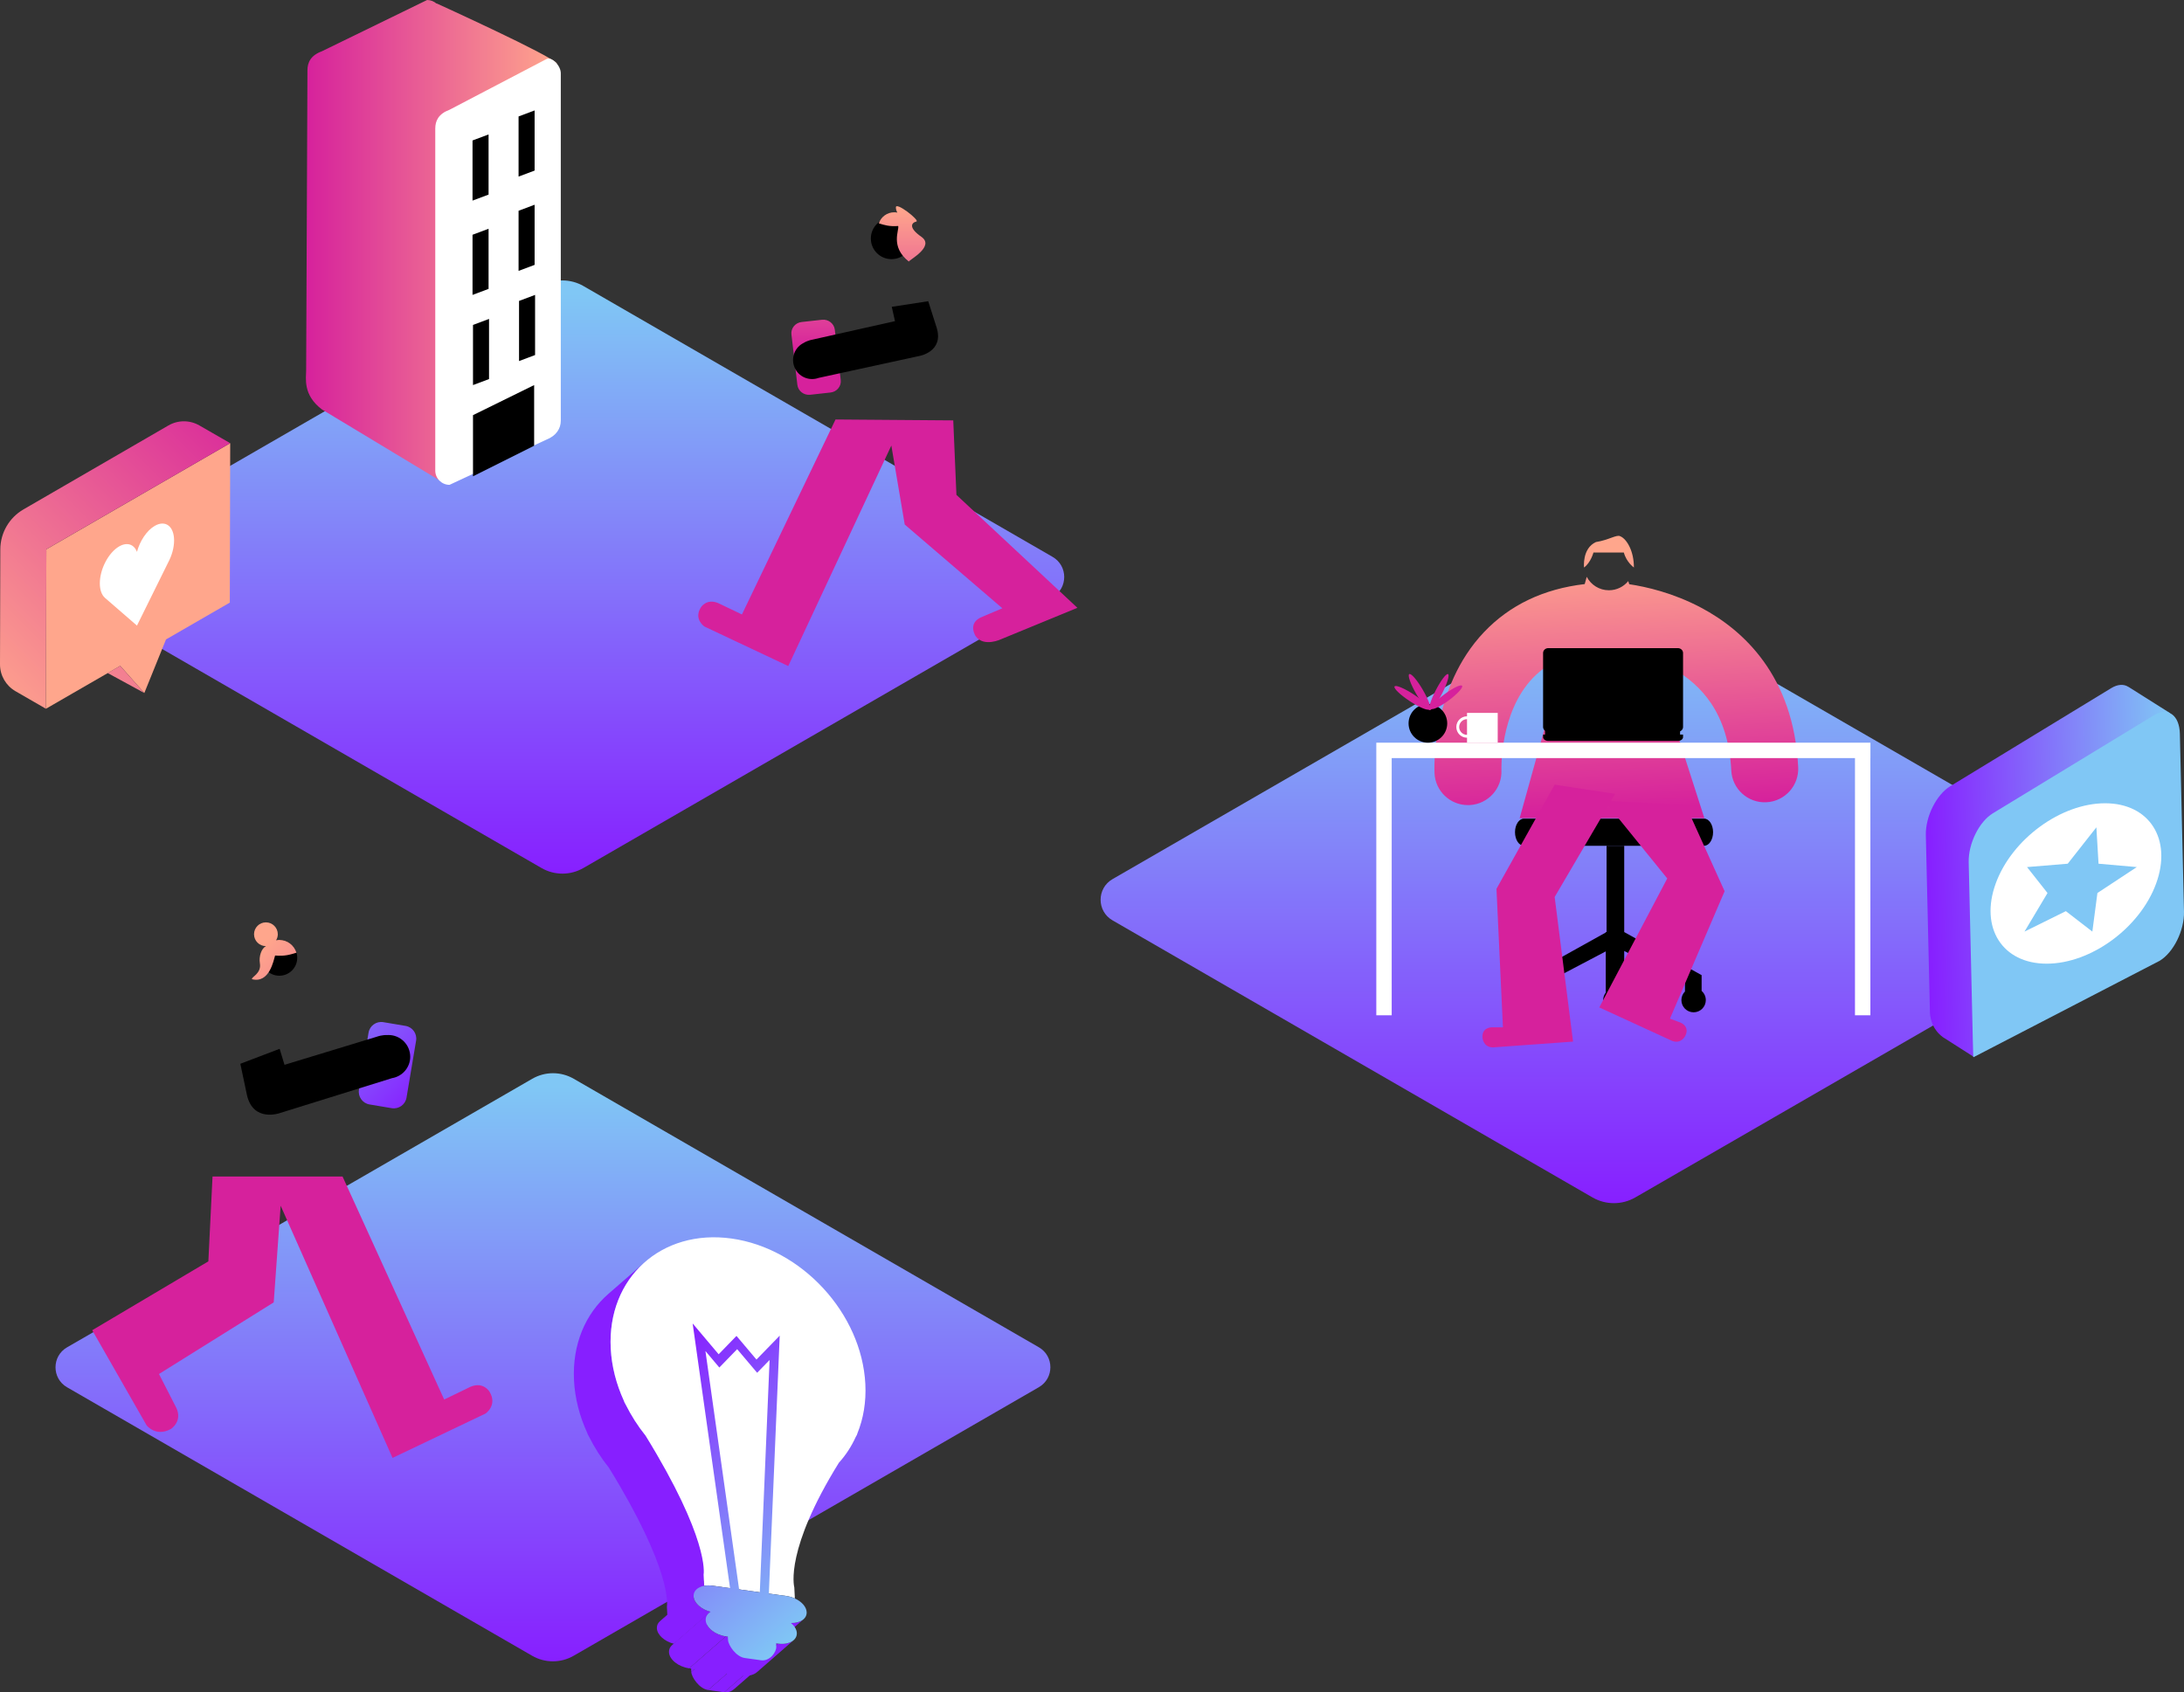 <?xml version="1.0" encoding="iso-8859-1"?>
<!-- Generator: Adobe Illustrator 24.0.0, SVG Export Plug-In . SVG Version: 6.00 Build 0)  -->
<svg version="1.1" id="Layer_1" xmlns="http://www.w3.org/2000/svg" xmlns:xlink="http://www.w3.org/1999/xlink" x="0px" y="0px"
	 viewBox="0 0 500 387.484" style="enable-background:new 0 0 500 387.484;" xml:space="preserve">
<rect x="0" y="0" width="500" height="387.484" fill="#333333" stroke="none"/>
<circle cx="204.092" cy="54.611" r="4.723"/>
<linearGradient id="SVGID_1_" gradientUnits="userSpaceOnUse" x1="128.776" y1="413.606" x2="128.776" y2="546.699" gradientTransform="matrix(1 0 0 -1 0 614)">
	<stop  offset="8.011200e-04" style="stop-color:#871FFF"/>
	<stop  offset="1" style="stop-color:#80C7F5"/>
</linearGradient>
<path style="fill:url(#SVGID_1_);" d="M16.575,136.736l107.397,62.006c2.965,1.712,6.618,1.712,9.583,0l107.421-62.02
	c3.55-2.049,3.55-7.172,0-9.222L133.579,65.495c-2.965-1.712-6.618-1.712-9.583,0l-107.421,62.02
	C13.025,129.563,13.025,134.687,16.575,136.736z"/>
<linearGradient id="SVGID_2_" gradientUnits="userSpaceOnUse" x1="369.493" y1="338.148" x2="369.493" y2="474.321" gradientTransform="matrix(1 0 0 -1 0 614)">
	<stop  offset="8.011200e-04" style="stop-color:#871FFF"/>
	<stop  offset="1" style="stop-color:#80C7F5"/>
</linearGradient>
<path style="fill:url(#SVGID_2_);" d="M254.696,210.721l109.882,63.44c3.034,1.752,6.771,1.752,9.805,0l109.907-63.455
	c3.632-2.097,3.632-7.339,0-9.435l-109.883-63.44c-3.034-1.752-6.771-1.752-9.805,0l-109.907,63.455
	C251.064,203.383,251.064,208.624,254.696,210.721z"/>
<linearGradient id="SVGID_3_" gradientUnits="userSpaceOnUse" x1="370.55" y1="428.525" x2="367.27" y2="487.567" gradientTransform="matrix(1 0 0 -1 0 614)">
	<stop  offset="0" style="stop-color:#D6219C"/>
	<stop  offset="1" style="stop-color:#FFA68C"/>
</linearGradient>
<path style="fill:url(#SVGID_3_);" d="M370.931,122.776c-0.79-0.449-2.644,0.881-5.559,1.332c-3.204,1.455-2.729,5.826-2.729,5.826
	c1.568-1.127,2.156-3.43,2.156-3.43h6.958c0.611,2.26,2.303,3.43,2.303,3.43C374.086,126.277,372.48,123.415,370.931,122.776z
	 M404.388,183.684c-4.232,0.211-7.83-3.053-8.037-7.285c-0.299-6.101-1.866-11.291-4.655-15.425c-2.199-3.26-5.219-5.964-8.978-8.04
	c-1.41-0.778-2.826-1.415-4.188-1.935l11.667,36.332h-42.293l10.236-36.838c-2.84,1.089-5.253,2.678-7.266,4.793
	c-7.564,7.948-7.148,20.873-7.141,21.002c0.209,4.231-3.051,7.83-7.282,8.04c-0.129,0.006-0.258,0.009-0.385,0.009
	c-4.062,0-7.452-3.19-7.654-7.291c-0.039-0.792-0.82-19.549,11.352-32.336c5.902-6.201,13.633-9.879,23.035-10.98l0.462-1.664h0.002
	c0.954,1.829,2.867,3.079,5.074,3.079c1.785,0,3.379-0.818,4.428-2.098l0.23,0.715c3.809,0.568,10.059,1.969,16.512,5.404
	c9.544,5.08,21.135,15.533,22.165,36.481C411.881,179.878,408.619,183.476,404.388,183.684z"/>
<path d="M367.619,217.827v9.444c-0.367,0.473-0.588,1.065-0.588,1.711c0,1.543,1.251,2.794,2.794,2.794s2.794-1.251,2.794-2.794
	c0-0.749-0.296-1.427-0.775-1.928v-9.325l13.909,7.32v1.959c-0.504,0.506-0.816,1.203-0.816,1.974c0,1.543,1.251,2.794,2.794,2.794
	c1.543,0,2.794-1.251,2.794-2.794c0-0.84-0.373-1.592-0.959-2.104v-3.608l-17.723-9.868h-4.225v0.104l-17.536,9.763v3.518
	c-0.649,0.512-1.066,1.303-1.066,2.193c0,1.543,1.251,2.794,2.794,2.794s2.794-1.251,2.794-2.794c0-0.713-0.269-1.362-0.709-1.856
	v-2.077L367.619,217.827z"/>
<polyline points="371.845,193.648 371.845,213.403 367.807,213.403 367.807,193.648 "/>
<path d="M348.882,193.648c-1.126,0-2.04-1.391-2.04-3.106l0,0c0-1.715,0.913-3.106,2.04-3.106h41.266c1.126,0,2.04,1.391,2.04,3.106
	l0,0c0,1.715-0.913,3.106-2.04,3.106H348.882z"/>
<path style="fill:#D6219C;" d="M355.922,179.661l-13.323,23.842l1.48,31.71h-2.571c0,0-2.337,0-2.104,2.416
	c0,0,0.156,2.182,2.416,2.182l18.31-1.324l-4.207-33.113l13.84-23.608"/>
<path style="fill:#D6219C;" d="M385.909,184.338l8.92,19.716l-12.515,29.174l2.407,0.902c0,0,2.189,0.82,1.122,3
	c0,0-0.911,1.988-3.027,1.195l-16.68-7.666l15.561-29.53l-14.408-17.788"/>
<path style="fill:#FFFFFF;" d="M335.857,163.228v0.774c-1.353,0-2.453,1.101-2.453,2.453c0,1.352,1.101,2.453,2.453,2.453v1.138
	h7.027v-6.818L335.857,163.228L335.857,163.228z M334.061,166.456c0-0.99,0.806-1.796,1.796-1.796v3.591
	C334.867,168.251,334.061,167.445,334.061,166.456z"/>
<path style="fill:#FFFFFF;" d="M428.21,170.046v3.524h-0.01v58.889h-3.524v-58.889H318.612v58.889h-3.524v-58.889v-3.524H428.21z"/>
<rect x="353.715" y="166.947" width="30.917" height="1.392"/>
<path d="M353.272,168.764c0,0.487,0.534,0.881,1.192,0.881h29.658c0.658,0,1.192-0.395,1.192-0.881v-0.581h-32.042V168.764z"/>
<path d="M384.122,148.396h-29.658c-0.658,0-1.192,0.495-1.192,1.105v16.948c0,0.61,0.534,1.105,1.192,1.105h29.658
	c0.658,0,1.192-0.495,1.192-1.105v-16.948C385.314,148.891,384.78,148.396,384.122,148.396z"/>
<circle cx="326.899" cy="165.622" r="4.424"/>
<path style="fill:#D6219C;" d="M319.265,157.171c0.27-0.409,2.258,0.425,4.44,1.863c2.183,1.438,3.733,2.936,3.464,3.345
	c-0.27,0.409-2.258-0.425-4.44-1.863S318.996,157.58,319.265,157.171z"/>
<ellipse transform="matrix(0.866 -0.5 0.5 0.866 -35.678 183.737)" style="fill:#D6219C;" cx="325.009" cy="158.443" rx="0.888" ry="4.733"/>
<ellipse transform="matrix(0.803 -0.597 0.597 0.803 -29.954 228.971)" style="fill:#D6219C;" cx="330.992" cy="159.745" rx="4.39" ry="0.855"/>
<ellipse transform="matrix(0.456 -0.89 0.89 0.456 38.179 379.364)" style="fill:#D6219C;" cx="329.404" cy="158.452" rx="4.614" ry="0.814"/>
<g>
	
		<linearGradient id="SVGID_4_" gradientUnits="userSpaceOnUse" x1="444.037" y1="419.892" x2="500.56" y2="419.892" gradientTransform="matrix(1 -0.023 -0.023 -1 6.896 630.058)">
		<stop  offset="8.011200e-04" style="stop-color:#871FFF"/>
		<stop  offset="1" style="stop-color:#80C7F5"/>
	</linearGradient>
	<path style="fill:url(#SVGID_4_);" d="M446.493,180.007l36.842-22.452c1.513-0.921,2.902-0.957,3.934-0.284l0.017-0.006
		l9.501,5.998c0,0-2.47,3.783-4.183,8.207l0.779,33.678c0.099,4.273-2.337,9.295-5.499,11.22l-29.93,18.236
		c-2.724,4.834-6.079,7.378-6.079,7.378l-7.071-4.513c-2.352-1.743-2.866-4.104-2.964-5.489l-0.943-40.751
		C440.797,186.956,443.331,181.931,446.493,180.007z"/>
	<path style="fill:#80C7F5;" d="M451.835,242.044l42.616-22.073c3.162-1.924,5.645-6.948,5.546-11.221l-0.943-40.751
		c-0.099-4.273-2.742-6.177-5.904-4.252l-36.893,22.453c-3.162,1.924-5.645,6.948-5.546,11.221l0.901,38.922l0.042,1.828
		c0.008-0.042,0.096,3.771,0.096,3.771C451.71,241.964,451.835,242.044,451.835,242.044z"/>
</g>
<g>
	<path style="fill:#FFFFFF;" d="M481.935,183.916c-10.146,0-21.346,8.218-25.039,18.364c-3.693,10.146,1.525,18.364,11.671,18.364
		s21.364-8.218,25.057-18.364C497.317,192.134,492.081,183.916,481.935,183.916z M479.017,213.299l-6.063-4.683l-9.472,4.683
		l5.272-8.833l-4.687-5.941l9.316-0.772l6.557-8.328l0.495,8.328l8.754,0.772l-9.012,5.941L479.017,213.299z"/>
</g>
<linearGradient id="SVGID_5_" gradientUnits="userSpaceOnUse" x1="126.59" y1="233.258" x2="126.59" y2="365.213" gradientTransform="matrix(1 0 0 -1 0 614)">
	<stop  offset="8.011200e-04" style="stop-color:#871FFF"/>
	<stop  offset="1" style="stop-color:#80C7F5"/>
</linearGradient>
<path style="fill:url(#SVGID_5_);" d="M15.349,317.628l106.479,61.475c2.94,1.698,6.561,1.698,9.501,0l106.503-61.489
	c3.519-2.032,3.519-7.111,0-9.143l-106.479-61.475c-2.94-1.698-6.561-1.698-9.501,0L15.349,308.486
	C11.83,310.517,11.83,315.597,15.349,317.628z"/>
<circle cx="63.949" cy="219.304" r="4.099"/>
<linearGradient id="SVGID_6_" gradientUnits="userSpaceOnUse" x1="1306.648" y1="361.266" x2="1343.139" y2="396.888" gradientTransform="matrix(-1 0 0 -1 1402.383 614)">
	<stop  offset="0" style="stop-color:#D6219C"/>
	<stop  offset="1" style="stop-color:#FFA68C"/>
</linearGradient>
<path style="fill:url(#SVGID_6_);" d="M62.981,218.776c-0.339,1.05-1.274,6.445-5.296,5.42c-0.212-0.497,2.208-1.262,1.814-3.628
	c-0.265-1.592,0.348-3.398,1.376-3.944c-1.501-0.003-2.717-1.219-2.717-2.72c0-1.503,1.218-2.721,2.721-2.721
	c1.503,0,2.721,1.218,2.721,2.721c0,0.504-0.146,0.971-0.386,1.375c0.242-0.045,0.49-0.075,0.744-0.075
	c1.854,0,3.403,1.235,3.915,2.922C66.398,218.584,65.2,218.967,62.981,218.776z"/>
<linearGradient id="SVGID_7_" gradientUnits="userSpaceOnUse" x1="1305.645" y1="362.293" x2="1342.136" y2="397.916" gradientTransform="matrix(-1 0 0 -1 1402.383 614)">
	<stop  offset="0" style="stop-color:#871FFF"/>
	<stop  offset="1" style="stop-color:#80C7F5"/>
</linearGradient>
<path style="fill:url(#SVGID_7_);" d="M93.065,251.325c-0.267,1.59-1.787,2.673-3.377,2.405l-5.102-0.858
	c-1.59-0.267-2.673-1.788-2.405-3.377l2.196-13.057c0.267-1.59,1.788-2.673,3.377-2.405l5.102,0.859
	c1.59,0.267,2.672,1.788,2.405,3.377L93.065,251.325z"/>
<path style="fill:#D6219C;" d="M47.701,288.801l0.955-19.422h29.77l23.264,51.056l6.046-2.929c2.978-1.238,4.351,1.167,4.351,1.167
	c1.86,3.115-0.955,4.988-0.955,4.988l-21.265,10.14l-25.612-57.739l-1.592,22.131l-26.268,16.398l3.945,7.697
	c1.525,3.154-1.209,4.89-1.209,4.89c-3.49,1.904-5.573-0.841-5.573-0.841l-12.446-21.774L47.701,288.801z"/>
<path d="M93.914,241.954c0-2.749-2.229-4.978-4.978-4.978c-0.047,0-0.09,0.013-0.136,0.014c-1.364-0.074-2.494,0.364-2.494,0.364
	l-21.173,6.447l-1.114-3.662l-8.995,3.423l1.512,7.164c1.433,6.288,7.482,4.139,7.482,4.139l25.746-8.017
	C92.118,246.452,93.914,244.42,93.914,241.954z"/>
<g>
	<g>
		<path style="fill:#871FFF;" d="M139.818,308.741c0.21,4.135,1.28,8.192,3.009,11.978c0.071,0.227,0.163,0.469,0.344,0.743
			c1.353,2.688,2.863,5.066,4.629,7.25c14.513,23.573,13.347,31.434,13.285,31.848l0.128,2.523l-8.405,7.325l-0.128-2.523
			c0.061-0.414,1.229-8.275-13.285-31.848c-1.766-2.185-3.277-4.563-4.629-7.25c-0.18-0.274-0.272-0.516-0.344-0.743
			c-1.728-3.785-2.798-7.842-3.009-11.978c-0.42-8.26,2.618-15.242,7.839-19.792l8.405-7.325
			C142.436,293.499,139.398,300.481,139.818,308.741z"/>
		<path style="fill:#871FFF;" d="M183.945,370.756l-8.405,7.325c-0.644,0.561-1.664,0.879-2.864,0.844
			c2.521-2.197,5.884-5.128,8.405-7.325C182.281,371.635,183.301,371.317,183.945,370.756z"/>
		<path style="fill:#871FFF;" d="M165.878,368.535l-8.405,7.325c-1.273-0.178-2.403,0.026-3.188,0.497
			c2.521-2.197,5.884-5.128,8.405-7.325C163.474,368.561,164.604,368.356,165.878,368.535z"/>
		<path style="fill:#871FFF;" d="M158.789,365.486c0.078,1.525,1.763,3.012,3.901,3.546l-8.405,7.325
			c-2.138-0.533-3.823-2.02-3.901-3.546c-0.033-0.654,0.238-1.217,0.725-1.641l8.405-7.325
			C159.026,364.268,158.755,364.832,158.789,365.486z"/>
		<path style="fill:#871FFF;" d="M181.695,375.533l-8.405,7.325c-0.77,0.671-2.079,0.995-3.589,0.785l8.405-7.325
			C179.616,376.528,180.925,376.204,181.695,375.533z"/>
		<polygon style="fill:#871FFF;" points="178.106,376.317 169.701,383.642 157.783,381.978 166.189,374.653 		"/>
		<path style="fill:#871FFF;" d="M176.496,379.386l-8.405,7.325c-0.606,0.528-1.397,0.872-2.284,0.748l8.405-7.325
			C175.099,380.257,175.89,379.914,176.496,379.386z"/>
		<polygon style="fill:#871FFF;" points="166.67,375.485 158.264,382.81 158.225,382.04 166.63,374.715 		"/>
		<polygon style="fill:#871FFF;" points="174.212,380.133 165.807,387.459 162.124,386.945 170.529,379.619 		"/>
		<path style="fill:#871FFF;" d="M170.529,379.619l-8.405,7.325c-2.035-0.284-3.798-2.921-3.86-4.135l8.405-7.325
			C166.731,376.698,168.494,379.335,170.529,379.619z"/>
		<path style="fill:#871FFF;" d="M161.56,370.966c0.086,1.695,2.157,3.342,4.628,3.687l-8.405,7.325
			c-2.47-0.345-4.542-1.992-4.628-3.687c-0.033-0.653,0.238-1.218,0.727-1.644l8.405-7.325
			C161.798,369.748,161.527,370.312,161.56,370.966z"/>
	</g>
	<path style="fill:#FFFFFF;" d="M167.478,283.574c16.103,2.249,29.81,17.161,30.631,33.308c0.21,4.135-0.454,7.949-1.819,11.303
		c-0.049,0.21-0.118,0.43-0.378,0.814c-0.992,2.188-2.288,4.175-3.849,5.895c-12.308,19.827-10.32,28.129-10.216,28.566l0.128,2.523
		c-0.593-0.274-1.241-0.466-1.923-0.562l-4.032-0.563l-8.882-1.241l-4.032-0.563c-0.683-0.095-1.321-0.083-1.893,0.029l-0.128-2.523
		c0.061-0.414,1.229-8.275-13.285-31.848c-1.766-2.185-3.277-4.563-4.629-7.25c-0.18-0.274-0.272-0.516-0.344-0.743
		c-1.728-3.785-2.798-7.843-3.009-11.978C138.998,292.594,151.389,281.327,167.478,283.574z"/>
	
		<linearGradient id="SVGID_8_" gradientUnits="userSpaceOnUse" x1="961.673" y1="-60.37" x2="1045.196" y2="-60.37" gradientTransform="matrix(-0.568 -0.612 0.9 -0.791 794.969 905.279)">
		<stop  offset="0" style="stop-color:#80C7F5"/>
		<stop  offset="0.999" style="stop-color:#871FFF"/>
	</linearGradient>
	<path style="fill:url(#SVGID_8_);" d="M177.678,376.257l0.039,0.77c0.062,1.213-1.47,3.39-3.505,3.106l-3.683-0.514
		c-2.035-0.284-3.798-2.921-3.86-4.135l-0.039-0.77L177.678,376.257z M161.56,370.966c0.086,1.695,2.157,3.342,4.628,3.687
		l11.918,1.664c2.47,0.345,4.403-0.743,4.317-2.438c-0.042-0.815-0.549-1.623-1.343-2.279c-0.844-0.698-2.011-1.224-3.285-1.401
		l-11.918-1.664c-1.273-0.178-2.403,0.026-3.188,0.497C161.951,369.473,161.519,370.15,161.56,370.966z M158.789,365.486
		c0.078,1.525,1.763,3.012,3.901,3.546c0.785-0.47,1.914-0.674,3.188-0.497l11.918,1.664c1.273,0.178,2.441,0.703,3.285,1.401
		c2.115,0.062,3.671-0.973,3.593-2.499c-0.062-1.22-1.16-2.419-2.698-3.118c-0.593-0.274-1.241-0.466-1.923-0.562l-4.032-0.563
		l-2.071-0.289l-4.739-0.662l-2.071-0.289l-4.032-0.563c-0.683-0.095-1.321-0.083-1.893,0.029
		C159.725,363.359,158.727,364.266,158.789,365.486z M158.574,303.022l8.564,60.595l2.071,0.289l-7.709-54.572l3.183,3.772
		l4.081-4.205l4.576,5.407l2.85-2.923l-2.242,53.182l2.071,0.289l2.486-59.045l-5.32,5.472l-4.576-5.414l-4.081,4.205
		L158.574,303.022z"/>
</g>
<polygon id="_x3C_Slice_x3E_" style="fill:none;" points="124.786,383.953 162.806,279.384 239.673,279.384 201.653,383.953 "/>
<path style="fill:#D6219C;" d="M207.129,120.099l22.35,19.171l-4.614,1.959c-3.52,1.38-1.488,4.445-1.488,4.445
	c1.915,2.595,5.889,0.647,5.889,0.647l17.396-7.155l-27.7-25.865l-0.726-17.051l-26.953-0.206l-21.427,44.643l-5.454-2.612
	c-2.687-1.107-3.948,0.994-3.948,0.994c-1.706,2.721,0.829,4.384,0.829,4.384l19.18,9.046l23.6-50.491"/>
<linearGradient id="SVGID_9_" gradientUnits="userSpaceOnUse" x1="196.511" y1="533.4" x2="196.519" y2="566.349" gradientTransform="matrix(1 0 0 -1 0 614)">
	<stop  offset="0" style="stop-color:#D6219C"/>
	<stop  offset="1" style="stop-color:#FFA68C"/>
</linearGradient>
<path style="fill:url(#SVGID_9_);" d="M183.524,73.728l4.654-0.515c1.45-0.161,2.773,0.859,2.939,2.264l1.36,11.544
	c0.166,1.406-0.886,2.688-2.336,2.848l-4.654,0.515c-1.45,0.161-2.773-0.859-2.939-2.264l-1.36-11.544
	C181.022,75.17,182.073,73.888,183.524,73.728z M205.102,47.466c-0.004,0.443,0.125,0.853,0.339,1.21
	c-0.219-0.041-0.443-0.069-0.674-0.071c-1.679-0.013-3.089,1.061-3.565,2.537c1.333,0.411,2.414,0.755,4.425,0.603
	c0.299,0.924-1.914,4.702,2.431,8.137c0.196-0.434,6.009-3.476,2.873-5.666c-2.888-2.016-2.394-3.185-1.116-3.504
	C210.539,50.401,205.113,46.148,205.102,47.466z"/>
<path d="M182.13,84.586c-1.191-2.098-0.455-4.765,1.643-5.956c0.035-0.02,0.074-0.029,0.109-0.049
	c1.009-0.648,2.061-0.802,2.061-0.802l18.952-4.251l-0.736-3.277l8.347-1.284l1.949,6.123c1.63,5.42-3.918,6.4-3.918,6.4
	l-23.123,5.033C185.449,87.24,183.198,86.467,182.13,84.586z"/>
<g>
	<polygon style="fill:#FFA68C;" points="52.703,101.467 52.614,137.971 38.003,146.407 33.043,158.67 27.525,152.455 
		10.514,162.277 10.612,125.768 	"/>
	<g>
		<g>
			<path style="fill:#FFFFFF;" d="M39.856,123.748c0-3.258-1.981-4.756-4.425-3.345c-1.832,1.058-3.403,3.449-4.076,5.952
				c-0.673-1.727-2.244-2.304-4.076-1.246c-2.444,1.411-4.425,5.196-4.425,8.454c0,1.531,0.441,2.667,1.159,3.301l-0.004,0.006
				l7.346,6.37l7.162-14.497C39.343,127.195,39.856,125.403,39.856,123.748z"/>
		</g>
	</g>
	
		<linearGradient id="SVGID_10_" gradientUnits="userSpaceOnUse" x1="62.032" y1="519.427" x2="-4.276" y2="453.119" gradientTransform="matrix(1 0 0 -1 0 614)">
		<stop  offset="0" style="stop-color:#D6219C"/>
		<stop  offset="0.998" style="stop-color:#FFA68C"/>
	</linearGradient>
	<path style="fill:url(#SVGID_10_);" d="M10.612,125.768l-0.098,36.509l-6.971-4.023c-2.198-1.269-3.55-3.616-3.543-6.155
		l0.072-26.301c0.01-3.781,2.029-7.271,5.3-9.166l33.18-19.218c2.189-1.268,4.888-1.272,7.081-0.012l7.07,4.064L10.612,125.768z
		 M27.525,152.455l-2.886,1.637l8.403,4.577L27.525,152.455z"/>
</g>
<g>
	
		<linearGradient id="SVGID_11_" gradientUnits="userSpaceOnUse" x1="70.032" y1="558.811" x2="127.506" y2="558.811" gradientTransform="matrix(1 0 0 -1 0 614)">
		<stop  offset="0" style="stop-color:#D6219C"/>
		<stop  offset="1" style="stop-color:#FFA68C"/>
	</linearGradient>
	<path style="fill:url(#SVGID_11_);" d="M127.506,14.564c-0.816-1.631-27.58-13.8-27.58-13.8v0.054C99.348,0.316,98.602,0,97.78,0
		L73.684,11.742c-2.557,0.949-3.299,2.554-3.299,4.368l-0.296,68.673c0,1.815-0.8,5.599,3.596,8.954l27.598,16.641
		c2.239-0.881-0.669-3.604-0.669-5.419l0.356-77.652L127.506,14.564z"/>
	<path style="fill:#FFFFFF;" d="M125.121,100.65l-22.208,10.359c-1.795,0-3.265-1.469-3.265-3.265v-78.29
		c0-1.795,0.734-3.383,3.265-4.322l22.208-11.618c1.181-0.583,3.265,1.469,3.265,3.265v79.549
		C128.385,98.124,127.336,99.779,125.121,100.65z"/>
	<polygon points="108.287,95.052 108.287,109.051 122.286,102.052 122.286,88.167 	"/>
	<polygon points="111.959,86.79 108.287,88.167 108.287,74.397 111.959,73.02 	"/>
	<polygon points="122.499,81.291 118.827,82.669 118.827,68.899 122.499,67.522 	"/>
	<polygon points="111.852,66.144 108.18,67.522 108.18,53.752 111.852,52.375 	"/>
	<polygon points="122.392,60.646 118.72,62.023 118.72,48.254 122.392,46.876 	"/>
	<polygon points="111.852,44.553 108.18,45.929 108.18,32.16 111.852,30.783 	"/>
	<polygon points="122.392,39.054 118.72,40.431 118.72,26.661 122.392,25.284 	"/>
</g>
</svg>
